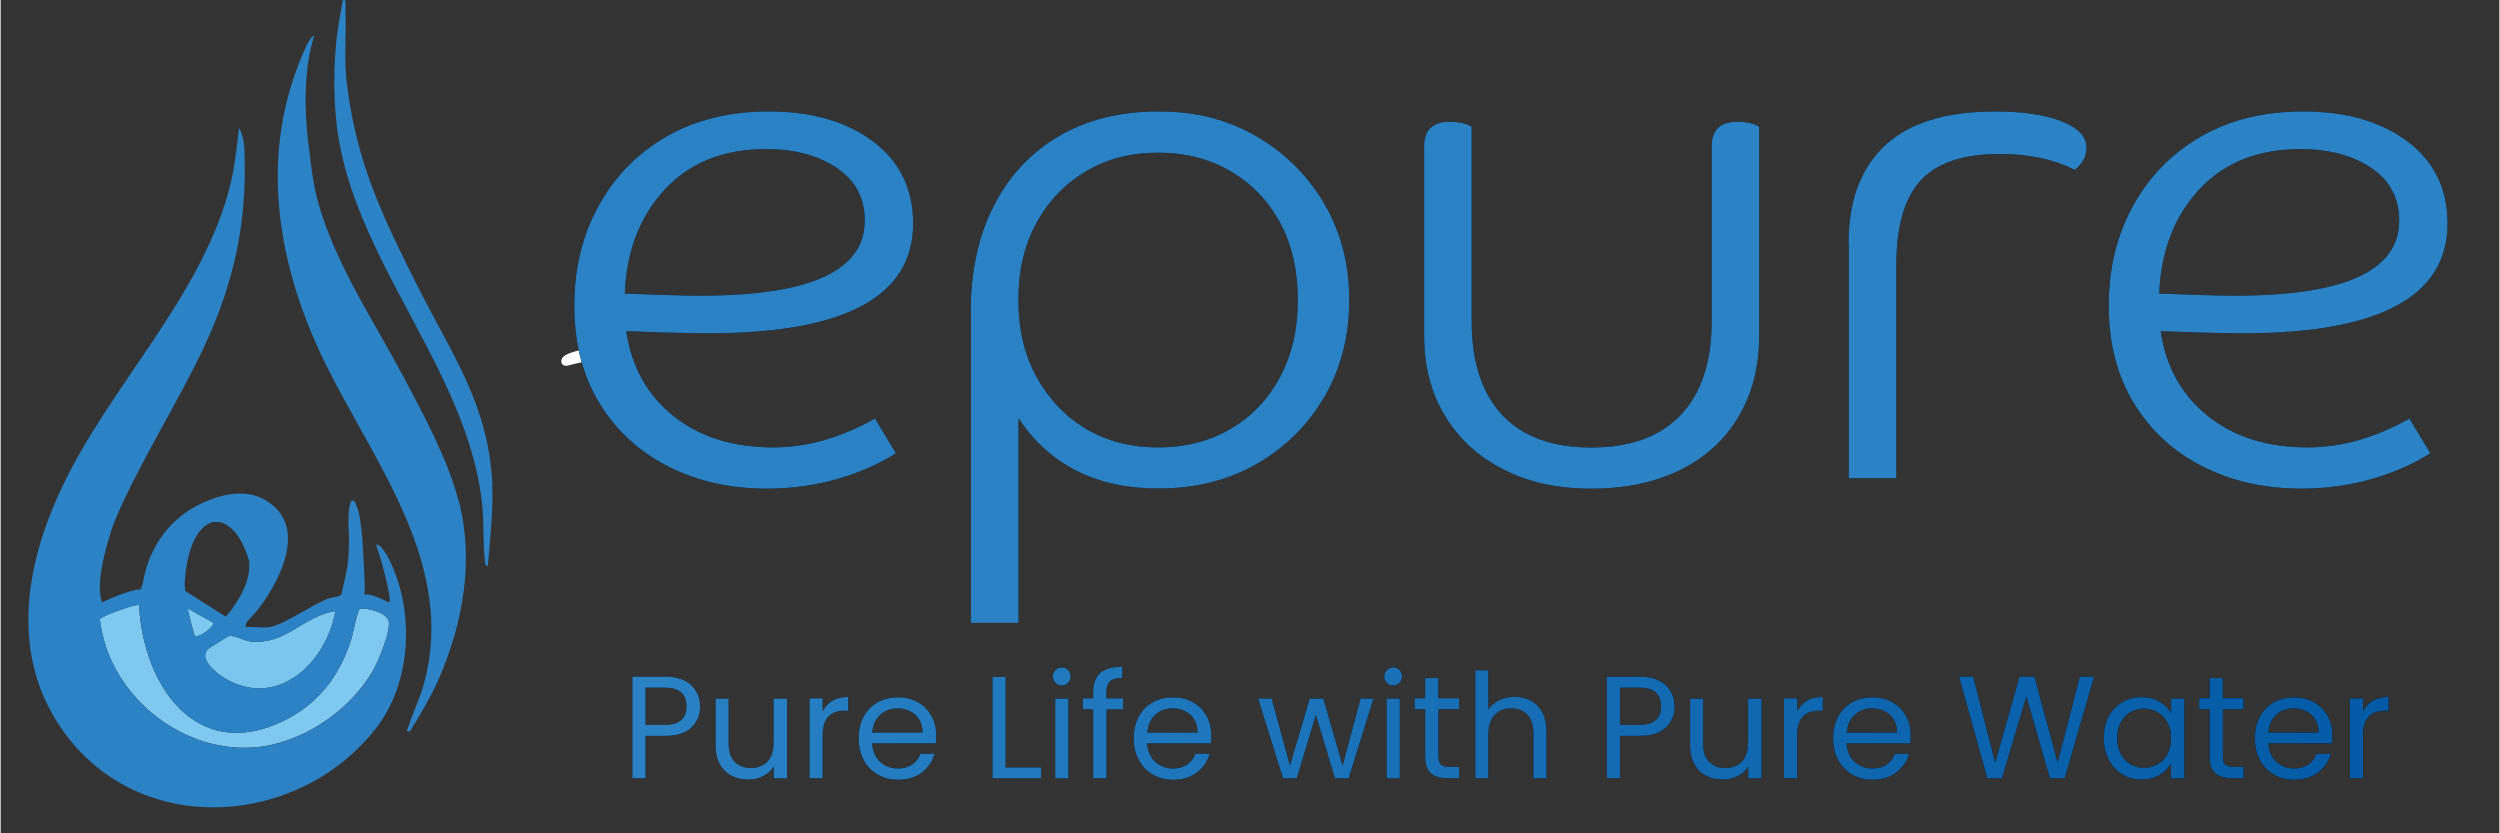 <svg version="1.0" preserveAspectRatio="xMidYMid meet" height="100" viewBox="0 0 224.88 75" zoomAndPan="magnify" width="300" xmlns:xlink="http://www.w3.org/1999/xlink" xmlns="http://www.w3.org/2000/svg"><rect x="0" y="0" width="224.88" height="75" fill="#333333" stroke="none"/><defs><clipPath id="8dfabe9747"><path clip-rule="nonzero" d="M 24 3 L 42 3 L 42 66 L 24 66 Z M 24 3"></path></clipPath><clipPath id="a282d5e51b"><path clip-rule="nonzero" d="M 41.199 45.039 C 40.211 41.266 38.098 37.398 36.258 33.914 C 33.57 28.875 30.18 23.844 28.598 18.305 C 28.18 16.836 27.973 15.277 27.805 13.762 C 26.922 7.648 27.898 4.145 28.223 3.242 C 28.035 3.242 27.961 3.387 27.859 3.523 C 27.473 4.043 26.816 5.734 26.578 6.422 C 23.309 15.414 25.266 24.863 29.441 33.156 C 33.863 41.961 40.949 50.992 38.117 61.461 C 37.715 62.945 37.004 64.34 36.559 65.785 L 36.816 65.848 C 37.777 64.297 38.711 62.75 39.441 61.074 C 41.617 56.055 42.637 50.402 41.219 45.039 Z M 41.199 45.039"></path></clipPath><linearGradient id="e80e79b691" y2="36.12" gradientUnits="userSpaceOnUse" x2="43.78" y1="36.12" gradientTransform="matrix(1.041, 0, 0, 1.039, -2.926, -3.006)" x1="25.21"><stop offset="0" stop-color="rgb(16.859%, 50.98%, 77.249%)" stop-opacity="1"></stop><stop offset="0.5" stop-color="rgb(16.96%, 50.98%, 77.249%)" stop-opacity="1"></stop><stop offset="0.75" stop-color="rgb(17.123%, 50.98%, 77.249%)" stop-opacity="1"></stop><stop offset="0.875" stop-color="rgb(17.216%, 50.98%, 77.249%)" stop-opacity="1"></stop><stop offset="0.883" stop-color="rgb(17.305%, 50.98%, 77.249%)" stop-opacity="1"></stop><stop offset="0.891" stop-color="rgb(17.506%, 50.98%, 77.249%)" stop-opacity="1"></stop><stop offset="0.906" stop-color="rgb(17.65%, 50.98%, 77.249%)" stop-opacity="1"></stop><stop offset="0.938" stop-color="rgb(17.65%, 50.98%, 77.249%)" stop-opacity="1"></stop><stop offset="1" stop-color="rgb(17.65%, 50.98%, 77.249%)" stop-opacity="1"></stop></linearGradient><clipPath id="4e32ae81fa"><path clip-rule="nonzero" d="M 30 0.02 L 45 0.02 L 45 51 L 30 51 Z M 30 0.02"></path></clipPath><clipPath id="3682c28172"><path clip-rule="nonzero" d="M 44.258 43.688 C 43.945 36.492 40.68 32.023 37.598 25.902 C 34.434 19.621 32.062 14.77 31.168 7.617 C 30.875 5.332 31.113 3.312 31.043 1.07 C 31.051 0.934 31.051 0.766 31.043 0.59 C 31.043 0.551 31.043 0.496 31.043 0.465 C 31.012 -0.094 30.918 -0.699 30.918 -0.699 L 30.824 -0.188 L 30.555 1.379 C 29.949 4.469 29.887 8.336 30.262 11.391 C 31.738 23.395 42 33.293 43.324 45.266 C 43.508 46.941 43.395 48.852 43.582 50.496 C 43.602 50.691 43.613 50.898 43.844 50.953 C 44.031 48.539 44.344 46.117 44.238 43.695 Z M 44.258 43.688"></path></clipPath><linearGradient id="12e886070d" y2="27.06" gradientUnits="userSpaceOnUse" x2="45.42" y1="27.06" gradientTransform="matrix(1.041, 0, 0, 1.039, -2.926, -3.006)" x1="31.53"><stop offset="0" stop-color="rgb(16.859%, 50.98%, 77.249%)" stop-opacity="1"></stop><stop offset="0.5" stop-color="rgb(16.965%, 50.98%, 77.249%)" stop-opacity="1"></stop><stop offset="0.75" stop-color="rgb(17.126%, 50.98%, 77.249%)" stop-opacity="1"></stop><stop offset="0.875" stop-color="rgb(17.207%, 50.98%, 77.249%)" stop-opacity="1"></stop><stop offset="0.906" stop-color="rgb(17.241%, 50.98%, 77.249%)" stop-opacity="1"></stop><stop offset="0.914" stop-color="rgb(17.39%, 50.98%, 77.249%)" stop-opacity="1"></stop><stop offset="0.922" stop-color="rgb(17.592%, 50.98%, 77.249%)" stop-opacity="1"></stop><stop offset="0.938" stop-color="rgb(17.65%, 50.98%, 77.249%)" stop-opacity="1"></stop><stop offset="1" stop-color="rgb(17.65%, 50.98%, 77.249%)" stop-opacity="1"></stop></linearGradient><clipPath id="b3051452fe"><path clip-rule="nonzero" d="M 2 11 L 37 11 L 37 73 L 2 73 Z M 2 11"></path></clipPath><clipPath id="fbc98ffebd"><path clip-rule="nonzero" d="M 34.621 49.789 C 34.52 49.602 34.059 48.871 33.789 49.051 C 34.07 49.715 35.258 53.895 34.965 54.215 C 34.945 54.215 34.914 54.207 34.895 54.195 C 33.02 53.25 32.727 53.531 32.727 53.531 C 32.832 53.219 32.688 50.629 32.594 49.227 C 32.539 48.105 32.414 46.98 32.219 46.055 C 32.188 45.941 32.113 45.734 32.031 45.535 C 31.957 45.297 31.887 45.172 31.832 45.109 C 31.832 45.109 31.832 45.102 31.832 45.09 C 31.812 45.07 31.793 45.059 31.77 45.047 C 31.762 45.047 31.75 45.047 31.75 45.047 C 31.75 45.047 31.668 45.047 31.637 45.059 C 31.582 45.059 31.543 45.121 31.5 45.223 C 31.262 45.754 31.293 47.242 31.301 47.406 C 31.387 48.508 31.355 49.641 31.238 50.773 C 31.082 51.699 30.867 52.637 30.668 53.488 C 30.48 53.746 29.773 53.746 29.387 53.902 C 28.016 54.453 25.441 56.242 24.203 56.441 C 23.559 56.543 22.715 56.367 22.051 56.441 C 22.031 56.242 22.102 56.055 22.219 55.891 C 22.469 55.641 22.707 55.379 22.934 55.121 C 22.996 55.059 23.051 54.996 23.09 54.934 C 23.113 54.902 23.145 54.871 23.164 54.84 C 23.496 54.422 23.801 53.988 24.078 53.539 C 28.742 45.961 22.77 44.57 22.77 44.57 C 20.762 44.02 18.137 45.07 16.586 46.18 C 16.16 46.492 15.766 46.824 15.41 47.188 C 15.41 47.188 15.391 47.188 15.379 47.188 C 15.328 47.25 15.277 47.324 15.223 47.387 C 14.246 48.438 13.57 49.672 13.141 51.016 C 13.141 51.016 13.141 51.023 13.141 51.035 C 13.102 51.141 13.078 51.254 13.047 51.355 C 12.945 51.723 12.859 52.086 12.801 52.461 C 12.746 52.656 12.684 52.844 12.602 53.043 C 11.496 53.062 9.125 54.215 9.125 54.215 C 8.344 52.211 10.082 47.355 10.207 47.031 C 12.434 41.68 15.91 36.367 18.348 31.129 C 21.02 25.383 22.188 19.996 21.938 13.594 C 21.938 12.492 21.582 11.723 21.477 11.535 C 21.477 11.504 21.457 11.496 21.457 11.496 C 21.25 13.156 21.094 14.852 20.699 16.496 C 18.285 26.547 9.801 34.695 5.453 43.996 C 2.121 51.109 0.809 59.227 5.773 65.992 C 12.676 75.398 26.691 74.465 33.707 65.641 C 37.109 61.367 37.328 54.516 34.676 49.809 Z M 22.488 57.73 C 25.629 58.094 27.211 55.441 30.125 54.996 C 29.324 59.602 24.965 63.852 20.199 61.066 C 19.73 60.797 18.855 60.121 18.523 59.453 C 18.379 59.09 18.387 58.727 18.688 58.414 C 18.711 58.395 18.742 58.363 18.762 58.344 C 19.211 58.039 20.449 57.273 20.551 57.25 C 21.031 57.137 21.883 57.668 22.5 57.73 Z M 17.449 57.199 L 17.105 55.953 C 17.023 55.609 16.941 55.215 16.859 54.777 L 19.137 56.047 C 19.293 56.273 17.918 57.5 17.449 57.199 Z M 19.023 46.992 C 19.242 46.973 19.492 46.961 19.75 46.992 C 20.5 47.199 21.531 47.918 22.238 50.109 C 22.238 50.109 22.32 50.254 22.375 50.559 C 22.375 50.641 22.375 50.703 22.375 50.766 C 22.406 52.387 21.633 53.656 20.75 54.914 C 20.594 55.109 20.426 55.309 20.262 55.504 L 16.617 53.188 C 16.598 52.957 16.566 52.73 16.555 52.5 C 16.828 48.238 18.305 47.23 19.023 47 Z M 33.5 60.398 C 31.387 64.051 26.984 67 22.727 67.281 C 16.023 67.727 9.668 62.355 8.938 55.734 C 9.031 55.465 12.289 54.301 12.457 54.477 C 12.809 61.566 17.512 68.715 25.434 64.891 C 28.566 63.375 30.523 60.828 31.551 57.543 C 31.699 57.074 32.113 54.922 32.332 54.789 C 33.031 54.695 34.57 55.109 34.883 55.773 C 35.246 56.566 33.965 59.57 33.488 60.391 Z M 33.5 60.398"></path></clipPath><linearGradient id="628402d352" y2="43.35" gradientUnits="userSpaceOnUse" x2="38.68" y1="43.35" gradientTransform="matrix(1.041, 0, 0, 1.039, -2.926, -3.006)" x1="3.59"><stop offset="0" stop-color="rgb(16.859%, 50.98%, 77.249%)" stop-opacity="1"></stop><stop offset="0.5" stop-color="rgb(16.963%, 50.98%, 77.249%)" stop-opacity="1"></stop><stop offset="0.75" stop-color="rgb(17.126%, 50.98%, 77.249%)" stop-opacity="1"></stop><stop offset="0.875" stop-color="rgb(17.212%, 50.98%, 77.249%)" stop-opacity="1"></stop><stop offset="0.891" stop-color="rgb(17.244%, 50.98%, 77.249%)" stop-opacity="1"></stop><stop offset="0.898" stop-color="rgb(17.387%, 50.98%, 77.249%)" stop-opacity="1"></stop><stop offset="0.906" stop-color="rgb(17.587%, 50.98%, 77.249%)" stop-opacity="1"></stop><stop offset="0.938" stop-color="rgb(17.65%, 50.98%, 77.249%)" stop-opacity="1"></stop><stop offset="1" stop-color="rgb(17.65%, 50.98%, 77.249%)" stop-opacity="1"></stop></linearGradient><clipPath id="390fd32456"><path clip-rule="nonzero" d="M 56 60 L 63 60 L 63 71 L 56 71 Z M 56 60"></path></clipPath><clipPath id="7a465be68f"><path clip-rule="nonzero" d="M 62.164 65.477 C 61.641 65.977 60.855 66.227 59.797 66.227 L 58.039 66.227 L 58.039 70.035 L 56.855 70.035 L 56.855 60.902 L 59.797 60.902 C 60.828 60.902 61.602 61.152 62.137 61.652 C 62.676 62.152 62.949 62.789 62.949 63.578 C 62.949 64.363 62.688 64.965 62.176 65.477 Z M 61.254 64.816 C 61.566 64.527 61.727 64.113 61.727 63.578 C 61.727 62.453 61.078 61.891 59.797 61.891 L 58.039 61.891 L 58.039 65.238 L 59.797 65.238 C 60.457 65.238 60.941 65.09 61.254 64.801 Z M 61.254 64.816"></path></clipPath><linearGradient id="e812fcccc5" y2="65.92" gradientUnits="userSpaceOnUse" x2="65.69" y1="65.92" gradientTransform="matrix(1.246, 0, 0, 1.249, -18.932, -17.267)" x1="60.8"><stop offset="0" stop-color="rgb(16.469%, 50.98%, 77.249%)" stop-opacity="1"></stop><stop offset="0.5" stop-color="rgb(16.318%, 50.824%, 77.129%)" stop-opacity="1"></stop><stop offset="1" stop-color="rgb(16.016%, 50.514%, 76.886%)" stop-opacity="1"></stop></linearGradient><clipPath id="b0f4779239"><path clip-rule="nonzero" d="M 64 62 L 71 62 L 71 71 L 64 71 Z M 64 62"></path></clipPath><clipPath id="5212603b0c"><path clip-rule="nonzero" d="M 70.777 62.867 L 70.777 70.051 L 69.582 70.051 L 69.582 68.988 C 69.355 69.352 69.043 69.637 68.633 69.848 C 68.223 70.051 67.785 70.16 67.285 70.16 C 66.727 70.16 66.227 70.051 65.777 69.812 C 65.328 69.586 64.98 69.238 64.73 68.773 C 64.469 68.312 64.344 67.75 64.344 67.09 L 64.344 62.879 L 65.516 62.879 L 65.516 66.926 C 65.516 67.637 65.691 68.176 66.051 68.551 C 66.414 68.926 66.898 69.125 67.512 69.125 C 68.121 69.125 68.645 68.926 69.02 68.539 C 69.379 68.148 69.566 67.574 69.566 66.824 L 69.566 62.879 L 70.766 62.879 Z M 70.777 62.867"></path></clipPath><linearGradient id="565a82d463" y2="65.92" gradientUnits="userSpaceOnUse" x2="71.97" y1="65.92" gradientTransform="matrix(1.246, 0, 0, 1.249, -18.932, -17.267)" x1="66.81"><stop offset="0" stop-color="rgb(15.726%, 50.217%, 76.656%)" stop-opacity="1"></stop><stop offset="0.5" stop-color="rgb(15.565%, 50.053%, 76.527%)" stop-opacity="1"></stop><stop offset="1" stop-color="rgb(15.247%, 49.727%, 76.271%)" stop-opacity="1"></stop></linearGradient><clipPath id="90bb97b613"><path clip-rule="nonzero" d="M 72 62 L 77 62 L 77 71 L 72 71 Z M 72 62"></path></clipPath><clipPath id="8d8be231c1"><path clip-rule="nonzero" d="M 74.863 63.066 C 75.25 62.84 75.727 62.727 76.285 62.727 L 76.285 63.965 L 75.973 63.965 C 74.641 63.965 73.98 64.691 73.98 66.141 L 73.98 70.035 L 72.797 70.035 L 72.797 62.852 L 73.98 62.852 L 73.98 64.016 C 74.191 63.602 74.492 63.289 74.879 63.055 Z M 74.863 63.066"></path></clipPath><linearGradient id="174410d641" y2="65.92" gradientUnits="userSpaceOnUse" x2="76.39" y1="65.92" gradientTransform="matrix(1.246, 0, 0, 1.249, -18.932, -17.267)" x1="73.59"><stop offset="0" stop-color="rgb(14.886%, 49.358%, 75.984%)" stop-opacity="1"></stop><stop offset="0.5" stop-color="rgb(14.8%, 49.269%, 75.914%)" stop-opacity="1"></stop><stop offset="1" stop-color="rgb(14.627%, 49.091%, 75.777%)" stop-opacity="1"></stop></linearGradient><clipPath id="0eb6ab9797"><path clip-rule="nonzero" d="M 77 62 L 85 62 L 85 71 L 77 71 Z M 77 62"></path></clipPath><clipPath id="794334f4e4"><path clip-rule="nonzero" d="M 84.152 66.902 L 78.43 66.902 C 78.48 67.613 78.719 68.164 79.152 68.562 C 79.59 68.961 80.125 69.164 80.762 69.164 C 81.273 69.164 81.707 69.039 82.047 68.801 C 82.395 68.562 82.629 68.238 82.77 67.84 L 84.051 67.84 C 83.863 68.523 83.477 69.086 82.906 69.523 C 82.332 69.961 81.609 70.176 80.762 70.176 C 80.074 70.176 79.477 70.023 78.941 69.711 C 78.406 69.398 77.98 68.977 77.684 68.414 C 77.371 67.852 77.223 67.199 77.223 66.453 C 77.223 65.703 77.371 65.051 77.668 64.504 C 77.969 63.941 78.379 63.516 78.918 63.215 C 79.453 62.914 80.062 62.766 80.762 62.766 C 81.461 62.766 82.047 62.914 82.57 63.215 C 83.094 63.516 83.492 63.914 83.777 64.441 C 84.062 64.965 84.203 65.551 84.203 66.203 C 84.203 66.426 84.188 66.664 84.164 66.926 Z M 82.668 64.754 C 82.469 64.426 82.195 64.176 81.844 64.004 C 81.496 63.828 81.121 63.754 80.699 63.754 C 80.102 63.754 79.59 63.941 79.164 64.328 C 78.742 64.715 78.504 65.238 78.441 65.926 L 82.969 65.926 C 82.969 65.477 82.867 65.078 82.668 64.754 Z M 82.668 64.754"></path></clipPath><linearGradient id="cde241014d" y2="65.92" gradientUnits="userSpaceOnUse" x2="82.74" y1="65.92" gradientTransform="matrix(1.246, 0, 0, 1.249, -18.932, -17.267)" x1="77.14"><stop offset="0" stop-color="rgb(14.447%, 48.907%, 75.633%)" stop-opacity="1"></stop><stop offset="0.5" stop-color="rgb(14.273%, 48.729%, 75.494%)" stop-opacity="1"></stop><stop offset="1" stop-color="rgb(13.927%, 48.373%, 75.218%)" stop-opacity="1"></stop></linearGradient><clipPath id="ee935f90ed"><path clip-rule="nonzero" d="M 89.262 60.918 L 90.445 60.918 L 90.445 69.074 L 89.262 69.074 Z M 89.262 69.074 L 93.637 69.074 L 93.637 70.051 L 89.262 70.051 Z M 89.262 69.074"></path></clipPath><linearGradient id="c922e19ce6" y2="65.92" gradientUnits="userSpaceOnUse" x2="90.31" y1="65.92" gradientTransform="matrix(1.246, 0, 0, 1.249, -18.932, -17.267)" x1="86.8"><stop offset="0" stop-color="rgb(13.252%, 47.682%, 74.678%)" stop-opacity="1"></stop><stop offset="0.5" stop-color="rgb(13.144%, 47.571%, 74.591%)" stop-opacity="1"></stop><stop offset="1" stop-color="rgb(12.926%, 47.348%, 74.417%)" stop-opacity="1"></stop></linearGradient><clipPath id="07a9c694b4"><path clip-rule="nonzero" d="M 94 60 L 97 60 L 97 71 L 94 71 Z M 94 60"></path></clipPath><clipPath id="e39f2baa84"><path clip-rule="nonzero" d="M 94.934 61.453 C 94.773 61.293 94.695 61.105 94.695 60.879 C 94.695 60.652 94.773 60.453 94.934 60.305 C 95.094 60.141 95.281 60.066 95.508 60.066 C 95.73 60.066 95.906 60.141 96.066 60.305 C 96.219 60.453 96.293 60.652 96.293 60.879 C 96.293 61.105 96.219 61.305 96.066 61.453 C 95.918 61.605 95.73 61.691 95.508 61.691 C 95.281 61.691 95.082 61.617 94.934 61.453 Z M 96.094 62.867 L 96.094 70.051 L 94.91 70.051 L 94.91 62.867 Z M 96.094 62.867"></path></clipPath><linearGradient id="9861546ba3" y2="65.92" gradientUnits="userSpaceOnUse" x2="92.44" y1="65.92" gradientTransform="matrix(1.246, 0, 0, 1.249, -18.932, -17.267)" x1="91.16"><stop offset="0" stop-color="rgb(12.712%, 47.13%, 74.248%)" stop-opacity="1"></stop><stop offset="0.5" stop-color="rgb(12.672%, 47.089%, 74.216%)" stop-opacity="1"></stop><stop offset="1" stop-color="rgb(12.595%, 47.008%, 74.152%)" stop-opacity="1"></stop></linearGradient><clipPath id="e0a629b56a"><path clip-rule="nonzero" d="M 97 60 L 102 60 L 102 71 L 97 71 Z M 97 60"></path></clipPath><clipPath id="93c4284351"><path clip-rule="nonzero" d="M 101.027 63.84 L 99.52 63.84 L 99.52 70.035 L 98.324 70.035 L 98.324 63.84 L 97.402 63.84 L 97.402 62.852 L 98.324 62.852 L 98.324 62.34 C 98.324 61.543 98.535 60.953 98.945 60.578 C 99.359 60.203 100.031 60.016 100.941 60.016 L 100.941 61.016 C 100.418 61.016 100.055 61.117 99.832 61.328 C 99.621 61.527 99.508 61.867 99.508 62.34 L 99.508 62.852 L 101.016 62.852 L 101.016 63.84 Z M 101.027 63.84"></path></clipPath><linearGradient id="e9ce0a2d9f" y2="65.92" gradientUnits="userSpaceOnUse" x2="96.24" y1="65.92" gradientTransform="matrix(1.246, 0, 0, 1.249, -18.932, -17.267)" x1="93.33"><stop offset="0" stop-color="rgb(12.445%, 46.854%, 74.033%)" stop-opacity="1"></stop><stop offset="0.5" stop-color="rgb(12.355%, 46.762%, 73.961%)" stop-opacity="1"></stop><stop offset="1" stop-color="rgb(12.175%, 46.577%, 73.816%)" stop-opacity="1"></stop></linearGradient><clipPath id="dc68e1dfa3"><path clip-rule="nonzero" d="M 101 62 L 109 62 L 109 71 L 101 71 Z M 101 62"></path></clipPath><clipPath id="27937bfc95"><path clip-rule="nonzero" d="M 108.906 66.902 L 103.184 66.902 C 103.234 67.613 103.473 68.164 103.91 68.562 C 104.344 68.961 104.879 69.164 105.516 69.164 C 106.027 69.164 106.465 69.039 106.801 68.801 C 107.148 68.562 107.387 68.238 107.523 67.84 L 108.809 67.84 C 108.621 68.523 108.234 69.086 107.66 69.523 C 107.086 69.961 106.363 70.176 105.516 70.176 C 104.832 70.176 104.23 70.023 103.695 69.711 C 103.16 69.398 102.738 68.977 102.438 68.414 C 102.125 67.852 101.977 67.199 101.977 66.453 C 101.977 65.703 102.125 65.051 102.426 64.504 C 102.723 63.941 103.137 63.516 103.672 63.215 C 104.207 62.914 104.816 62.766 105.516 62.766 C 106.215 62.766 106.801 62.914 107.324 63.215 C 107.848 63.516 108.246 63.914 108.531 64.441 C 108.82 64.965 108.957 65.551 108.957 66.203 C 108.957 66.426 108.945 66.664 108.918 66.926 Z M 107.422 64.754 C 107.223 64.426 106.949 64.176 106.602 64.004 C 106.25 63.828 105.879 63.754 105.453 63.754 C 104.855 63.754 104.344 63.941 103.922 64.328 C 103.496 64.715 103.262 65.238 103.199 65.926 L 107.723 65.926 C 107.723 65.477 107.621 65.078 107.422 64.754 Z M 107.422 64.754"></path></clipPath><linearGradient id="274e3f87eb" y2="65.92" gradientUnits="userSpaceOnUse" x2="102.6" y1="65.92" gradientTransform="matrix(1.246, 0, 0, 1.249, -18.932, -17.267)" x1="97"><stop offset="0" stop-color="rgb(11.99%, 46.388%, 73.669%)" stop-opacity="1"></stop><stop offset="0.5" stop-color="rgb(11.816%, 46.211%, 73.531%)" stop-opacity="1"></stop><stop offset="1" stop-color="rgb(11.47%, 45.856%, 73.254%)" stop-opacity="1"></stop></linearGradient><clipPath id="8a495bf4da"><path clip-rule="nonzero" d="M 113 62 L 124 62 L 124 71 L 113 71 Z M 113 62"></path></clipPath><clipPath id="c2e03c2578"><path clip-rule="nonzero" d="M 123.555 62.867 L 121.32 70.051 L 120.086 70.051 L 118.367 64.352 L 116.648 70.051 L 115.414 70.051 L 113.168 62.867 L 114.391 62.867 L 116.035 68.887 L 117.82 62.867 L 119.039 62.867 L 120.773 68.898 L 122.395 62.867 L 123.566 62.867 Z M 123.555 62.867"></path></clipPath><linearGradient id="d8dde7eb5e" y2="65.92" gradientUnits="userSpaceOnUse" x2="114.32" y1="65.92" gradientTransform="matrix(1.246, 0, 0, 1.249, -18.932, -17.267)" x1="105.98"><stop offset="0" stop-color="rgb(10.88%, 45.25%, 72.781%)" stop-opacity="1"></stop><stop offset="0.25" stop-color="rgb(10.75%, 45.117%, 72.678%)" stop-opacity="1"></stop><stop offset="0.5" stop-color="rgb(10.492%, 44.853%, 72.472%)" stop-opacity="1"></stop><stop offset="0.75" stop-color="rgb(10.234%, 44.589%, 72.266%)" stop-opacity="1"></stop><stop offset="1" stop-color="rgb(9.976%, 44.324%, 72.06%)" stop-opacity="1"></stop></linearGradient><clipPath id="6695a0c8d9"><path clip-rule="nonzero" d="M 124 60 L 127 60 L 127 71 L 124 71 Z M 124 60"></path></clipPath><clipPath id="ef0cec373e"><path clip-rule="nonzero" d="M 124.762 61.453 C 124.602 61.293 124.523 61.105 124.523 60.879 C 124.523 60.652 124.602 60.453 124.762 60.305 C 124.926 60.141 125.109 60.066 125.336 60.066 C 125.559 60.066 125.734 60.141 125.895 60.305 C 126.047 60.453 126.121 60.652 126.121 60.879 C 126.121 61.105 126.047 61.305 125.895 61.453 C 125.746 61.605 125.559 61.691 125.336 61.691 C 125.109 61.691 124.91 61.617 124.762 61.453 Z M 125.922 62.867 L 125.922 70.051 L 124.738 70.051 L 124.738 62.867 Z M 125.922 62.867"></path></clipPath><linearGradient id="327da2e28d" y2="65.92" gradientUnits="userSpaceOnUse" x2="116.37" y1="65.92" gradientTransform="matrix(1.246, 0, 0, 1.249, -18.932, -17.267)" x1="115.09"><stop offset="0" stop-color="rgb(9.752%, 44.095%, 71.881%)" stop-opacity="1"></stop><stop offset="0.5" stop-color="rgb(9.712%, 44.054%, 71.849%)" stop-opacity="1"></stop><stop offset="1" stop-color="rgb(9.633%, 43.973%, 71.785%)" stop-opacity="1"></stop></linearGradient><clipPath id="8cc6f4c86b"><path clip-rule="nonzero" d="M 127 61 L 132 61 L 132 71 L 127 71 Z M 127 61"></path></clipPath><clipPath id="336fd4999e"><path clip-rule="nonzero" d="M 129.398 63.84 L 129.398 68.074 C 129.398 68.426 129.473 68.676 129.625 68.812 C 129.773 68.961 130.035 69.023 130.395 69.023 L 131.27 69.023 L 131.27 70.035 L 130.195 70.035 C 129.535 70.035 129.039 69.887 128.699 69.574 C 128.363 69.273 128.203 68.762 128.203 68.062 L 128.203 63.828 L 127.266 63.828 L 127.266 62.84 L 128.203 62.84 L 128.203 61.027 L 129.387 61.027 L 129.387 62.84 L 131.258 62.84 L 131.258 63.828 L 129.387 63.828 Z M 129.398 63.84"></path></clipPath><linearGradient id="b29abfb874" y2="65.92" gradientUnits="userSpaceOnUse" x2="120.5" y1="65.92" gradientTransform="matrix(1.246, 0, 0, 1.249, -18.932, -17.267)" x1="117.29"><stop offset="0" stop-color="rgb(9.48%, 43.816%, 71.663%)" stop-opacity="1"></stop><stop offset="0.5" stop-color="rgb(9.381%, 43.713%, 71.584%)" stop-opacity="1"></stop><stop offset="1" stop-color="rgb(9.181%, 43.51%, 71.425%)" stop-opacity="1"></stop></linearGradient><clipPath id="d706bcb7d7"><path clip-rule="nonzero" d="M 132 60 L 140 60 L 140 71 L 132 71 Z M 132 60"></path></clipPath><clipPath id="971c374fdb"><path clip-rule="nonzero" d="M 137.727 63.078 C 138.16 63.305 138.5 63.652 138.746 64.113 C 138.996 64.578 139.121 65.141 139.121 65.801 L 139.121 70.035 L 137.949 70.035 L 137.949 65.977 C 137.949 65.266 137.773 64.715 137.414 64.328 C 137.051 63.953 136.566 63.754 135.957 63.754 C 135.344 63.754 134.832 63.953 134.461 64.34 C 134.086 64.727 133.898 65.301 133.898 66.051 L 133.898 70.023 L 132.715 70.023 L 132.715 60.328 L 133.898 60.328 L 133.898 63.863 C 134.137 63.504 134.461 63.215 134.871 63.016 C 135.281 62.816 135.742 62.715 136.266 62.715 C 136.789 62.715 137.289 62.828 137.727 63.066 Z M 137.727 63.078"></path></clipPath><linearGradient id="76a01a1633" y2="65.92" gradientUnits="userSpaceOnUse" x2="126.8" y1="65.92" gradientTransform="matrix(1.246, 0, 0, 1.249, -18.932, -17.267)" x1="121.66"><stop offset="0" stop-color="rgb(8.939%, 43.262%, 71.231%)" stop-opacity="1"></stop><stop offset="0.5" stop-color="rgb(8.78%, 43.098%, 71.103%)" stop-opacity="1"></stop><stop offset="1" stop-color="rgb(8.463%, 42.773%, 70.85%)" stop-opacity="1"></stop></linearGradient><clipPath id="1d045bc6bb"><path clip-rule="nonzero" d="M 144 60 L 151 60 L 151 71 L 144 71 Z M 144 60"></path></clipPath><clipPath id="86269181f9"><path clip-rule="nonzero" d="M 149.867 65.477 C 149.344 65.977 148.559 66.227 147.496 66.227 L 145.738 66.227 L 145.738 70.035 L 144.555 70.035 L 144.555 60.902 L 147.496 60.902 C 148.531 60.902 149.305 61.152 149.84 61.652 C 150.379 62.152 150.652 62.789 150.652 63.578 C 150.652 64.363 150.391 64.965 149.879 65.477 Z M 148.957 64.816 C 149.27 64.527 149.43 64.113 149.43 63.578 C 149.43 62.453 148.781 61.891 147.496 61.891 L 145.738 61.891 L 145.738 65.238 L 147.496 65.238 C 148.16 65.238 148.645 65.09 148.957 64.801 Z M 148.957 64.816"></path></clipPath><linearGradient id="1874dfad93" y2="65.92" gradientUnits="userSpaceOnUse" x2="136.05" y1="65.92" gradientTransform="matrix(1.246, 0, 0, 1.249, -18.932, -17.267)" x1="131.16"><stop offset="0" stop-color="rgb(7.764%, 42.058%, 70.291%)" stop-opacity="1"></stop><stop offset="0.5" stop-color="rgb(7.613%, 41.902%, 70.171%)" stop-opacity="1"></stop><stop offset="1" stop-color="rgb(7.31%, 41.591%, 69.928%)" stop-opacity="1"></stop></linearGradient><clipPath id="c26517c66c"><path clip-rule="nonzero" d="M 152 62 L 159 62 L 159 71 L 152 71 Z M 152 62"></path></clipPath><clipPath id="4d45c0503a"><path clip-rule="nonzero" d="M 158.48 62.867 L 158.48 70.051 L 157.281 70.051 L 157.281 68.988 C 157.059 69.352 156.746 69.637 156.336 69.848 C 155.926 70.051 155.488 70.16 154.988 70.16 C 154.43 70.16 153.93 70.051 153.48 69.812 C 153.031 69.586 152.684 69.238 152.434 68.773 C 152.172 68.312 152.047 67.75 152.047 67.09 L 152.047 62.879 L 153.219 62.879 L 153.219 66.926 C 153.219 67.637 153.395 68.176 153.754 68.551 C 154.117 68.926 154.602 69.125 155.215 69.125 C 155.824 69.125 156.348 68.926 156.723 68.539 C 157.082 68.148 157.27 67.574 157.27 66.824 L 157.27 62.879 L 158.465 62.879 Z M 158.48 62.867"></path></clipPath><linearGradient id="ad903a8d2f" y2="65.92" gradientUnits="userSpaceOnUse" x2="142.33" y1="65.92" gradientTransform="matrix(1.246, 0, 0, 1.249, -18.932, -17.267)" x1="137.17"><stop offset="0" stop-color="rgb(7.021%, 41.295%, 69.698%)" stop-opacity="1"></stop><stop offset="0.5" stop-color="rgb(6.86%, 41.132%, 69.569%)" stop-opacity="1"></stop><stop offset="1" stop-color="rgb(6.54%, 40.804%, 69.315%)" stop-opacity="1"></stop></linearGradient><clipPath id="d271a23f71"><path clip-rule="nonzero" d="M 160 62 L 164 62 L 164 71 L 160 71 Z M 160 62"></path></clipPath><clipPath id="9e03cefd51"><path clip-rule="nonzero" d="M 162.566 63.066 C 162.953 62.84 163.426 62.727 163.988 62.727 L 163.988 63.965 L 163.676 63.965 C 162.344 63.965 161.684 64.691 161.684 66.141 L 161.684 70.035 L 160.5 70.035 L 160.5 62.852 L 161.684 62.852 L 161.684 64.016 C 161.895 63.602 162.195 63.289 162.582 63.055 Z M 162.566 63.066"></path></clipPath><linearGradient id="a329e92de4" y2="65.92" gradientUnits="userSpaceOnUse" x2="146.75" y1="65.92" gradientTransform="matrix(1.246, 0, 0, 1.249, -18.932, -17.267)" x1="143.95"><stop offset="0" stop-color="rgb(6.181%, 40.436%, 69.026%)" stop-opacity="1"></stop><stop offset="0.5" stop-color="rgb(6.094%, 40.346%, 68.958%)" stop-opacity="1"></stop><stop offset="1" stop-color="rgb(5.92%, 40.169%, 68.819%)" stop-opacity="1"></stop></linearGradient><clipPath id="3d6535a2c6"><path clip-rule="nonzero" d="M 164 62 L 172 62 L 172 71 L 164 71 Z M 164 62"></path></clipPath><clipPath id="d02c0d4c88"><path clip-rule="nonzero" d="M 171.855 66.902 L 166.133 66.902 C 166.184 67.613 166.418 68.164 166.855 68.562 C 167.293 68.961 167.828 69.164 168.465 69.164 C 168.973 69.164 169.41 69.039 169.746 68.801 C 170.098 68.562 170.332 68.238 170.469 67.84 L 171.754 67.84 C 171.566 68.523 171.18 69.086 170.609 69.523 C 170.035 69.961 169.312 70.176 168.465 70.176 C 167.777 70.176 167.18 70.023 166.645 69.711 C 166.109 69.398 165.684 68.977 165.383 68.414 C 165.074 67.852 164.922 67.199 164.922 66.453 C 164.922 65.703 165.074 65.051 165.371 64.504 C 165.672 63.941 166.082 63.516 166.617 63.215 C 167.156 62.914 167.766 62.766 168.465 62.766 C 169.16 62.766 169.746 62.914 170.27 63.215 C 170.793 63.516 171.191 63.914 171.48 64.441 C 171.766 64.965 171.902 65.551 171.902 66.203 C 171.902 66.426 171.891 66.664 171.867 66.926 Z M 170.371 64.754 C 170.172 64.426 169.898 64.176 169.547 64.004 C 169.199 63.828 168.824 63.754 168.402 63.754 C 167.805 63.754 167.293 63.941 166.867 64.328 C 166.445 64.715 166.207 65.238 166.145 65.926 L 170.668 65.926 C 170.668 65.477 170.57 65.078 170.371 64.754 Z M 170.371 64.754"></path></clipPath><linearGradient id="e2836351ef" y2="65.92" gradientUnits="userSpaceOnUse" x2="153.1" y1="65.92" gradientTransform="matrix(1.246, 0, 0, 1.249, -18.932, -17.267)" x1="147.5"><stop offset="0" stop-color="rgb(5.742%, 39.986%, 68.675%)" stop-opacity="1"></stop><stop offset="0.5" stop-color="rgb(5.568%, 39.807%, 68.536%)" stop-opacity="1"></stop><stop offset="1" stop-color="rgb(5.222%, 39.452%, 68.26%)" stop-opacity="1"></stop></linearGradient><clipPath id="4d1687286c"><path clip-rule="nonzero" d="M 176 60 L 189 60 L 189 71 L 176 71 Z M 176 60"></path></clipPath><clipPath id="81dcbe9a0f"><path clip-rule="nonzero" d="M 188.406 60.902 L 185.766 70.035 L 184.43 70.035 L 182.312 62.691 L 180.117 70.035 L 178.797 70.035 C 178.797 70.035 176.254 60.902 176.254 60.902 L 177.527 60.902 L 179.508 68.648 L 181.699 60.902 L 183.035 60.902 L 185.129 68.625 L 187.125 60.902 Z M 188.406 60.902"></path></clipPath><linearGradient id="9bd6686cdb" y2="65.92" gradientUnits="userSpaceOnUse" x2="166.34" y1="65.92" gradientTransform="matrix(1.246, 0, 0, 1.249, -18.932, -17.267)" x1="156.59"><stop offset="0" stop-color="rgb(4.617%, 38.832%, 67.776%)" stop-opacity="1"></stop><stop offset="0.25" stop-color="rgb(4.466%, 38.678%, 67.656%)" stop-opacity="1"></stop><stop offset="0.5" stop-color="rgb(4.164%, 38.368%, 67.415%)" stop-opacity="1"></stop><stop offset="0.75" stop-color="rgb(3.864%, 38.06%, 67.174%)" stop-opacity="1"></stop><stop offset="1" stop-color="rgb(3.561%, 37.75%, 66.933%)" stop-opacity="1"></stop></linearGradient><clipPath id="008080a8bb"><path clip-rule="nonzero" d="M 189 62 L 197 62 L 197 71 L 189 71 Z M 189 62"></path></clipPath><clipPath id="03692ef8f7"><path clip-rule="nonzero" d="M 189.715 64.488 C 190.016 63.941 190.414 63.504 190.938 63.203 C 191.461 62.891 192.035 62.742 192.672 62.742 C 193.305 62.742 193.844 62.879 194.305 63.152 C 194.766 63.43 195.113 63.766 195.336 64.176 L 195.336 62.867 L 196.535 62.867 L 196.535 70.051 L 195.336 70.051 L 195.336 68.711 C 195.102 69.125 194.75 69.473 194.289 69.75 C 193.828 70.023 193.281 70.16 192.656 70.16 C 192.035 70.16 191.449 70 190.938 69.688 C 190.426 69.375 190.016 68.938 189.727 68.363 C 189.43 67.789 189.281 67.152 189.281 66.426 C 189.281 65.703 189.43 65.051 189.727 64.488 Z M 195.012 65.027 C 194.801 64.629 194.504 64.316 194.129 64.102 C 193.754 63.891 193.355 63.777 192.906 63.777 C 192.457 63.777 192.059 63.879 191.684 64.09 C 191.324 64.301 191.023 64.602 190.812 65.004 C 190.602 65.402 190.488 65.875 190.488 66.414 C 190.488 66.949 190.602 67.438 190.812 67.852 C 191.023 68.262 191.324 68.562 191.684 68.789 C 192.047 69 192.457 69.113 192.906 69.113 C 193.355 69.113 193.754 69 194.129 68.789 C 194.504 68.574 194.789 68.262 195.012 67.852 C 195.238 67.438 195.336 66.977 195.336 66.426 C 195.336 65.875 195.227 65.414 195.012 65.016 Z M 195.012 65.027"></path></clipPath><linearGradient id="7540568a46" y2="65.92" gradientUnits="userSpaceOnUse" x2="172.86" y1="65.92" gradientTransform="matrix(1.246, 0, 0, 1.249, -18.932, -17.267)" x1="167.04"><stop offset="0" stop-color="rgb(3.325%, 37.508%, 66.743%)" stop-opacity="1"></stop><stop offset="0.5" stop-color="rgb(3.145%, 37.323%, 66.599%)" stop-opacity="1"></stop><stop offset="1" stop-color="rgb(2.785%, 36.954%, 66.312%)" stop-opacity="1"></stop></linearGradient><clipPath id="59ee695d2b"><path clip-rule="nonzero" d="M 197 61 L 202 61 L 202 71 L 197 71 Z M 197 61"></path></clipPath><clipPath id="26fd746375"><path clip-rule="nonzero" d="M 200 63.84 L 200 68.074 C 200 68.426 200.074 68.676 200.223 68.812 C 200.375 68.961 200.637 69.023 200.996 69.023 L 201.871 69.023 L 201.871 70.035 L 200.797 70.035 C 200.137 70.035 199.637 69.887 199.301 69.574 C 198.965 69.273 198.805 68.762 198.805 68.062 L 198.805 63.828 L 197.867 63.828 L 197.867 62.84 L 198.805 62.84 L 198.805 61.027 L 199.988 61.027 L 199.988 62.84 L 201.855 62.84 L 201.855 63.828 L 199.988 63.828 Z M 200 63.84"></path></clipPath><linearGradient id="160556d94e" y2="65.92" gradientUnits="userSpaceOnUse" x2="177.14" y1="65.92" gradientTransform="matrix(1.246, 0, 0, 1.249, -18.932, -17.267)" x1="173.93"><stop offset="0" stop-color="rgb(2.472%, 36.633%, 66.061%)" stop-opacity="1"></stop><stop offset="0.5" stop-color="rgb(2.373%, 36.531%, 65.982%)" stop-opacity="1"></stop><stop offset="1" stop-color="rgb(2.174%, 36.328%, 65.823%)" stop-opacity="1"></stop></linearGradient><clipPath id="91aaed048b"><path clip-rule="nonzero" d="M 202 62 L 210 62 L 210 71 L 202 71 Z M 202 62"></path></clipPath><clipPath id="e1b7885053"><path clip-rule="nonzero" d="M 209.809 66.902 L 204.09 66.902 C 204.137 67.613 204.375 68.164 204.812 68.562 C 205.246 68.961 205.781 69.164 206.418 69.164 C 206.93 69.164 207.367 69.039 207.703 68.801 C 208.051 68.562 208.289 68.238 208.426 67.84 L 209.711 67.84 C 209.523 68.523 209.137 69.086 208.562 69.523 C 207.988 69.961 207.266 70.176 206.418 70.176 C 205.734 70.176 205.137 70.023 204.598 69.711 C 204.062 69.398 203.641 68.977 203.34 68.414 C 203.027 67.852 202.879 67.199 202.879 66.453 C 202.879 65.703 203.027 65.051 203.328 64.504 C 203.625 63.941 204.039 63.516 204.574 63.215 C 205.109 62.914 205.723 62.766 206.418 62.766 C 207.117 62.766 207.703 62.914 208.227 63.215 C 208.75 63.516 209.148 63.914 209.434 64.441 C 209.723 64.965 209.859 65.551 209.859 66.203 C 209.859 66.426 209.848 66.664 209.82 66.926 Z M 208.312 64.754 C 208.113 64.426 207.84 64.176 207.492 64.004 C 207.141 63.828 206.77 63.754 206.344 63.754 C 205.746 63.754 205.234 63.941 204.812 64.328 C 204.387 64.715 204.148 65.238 204.09 65.926 L 208.613 65.926 C 208.613 65.477 208.512 65.078 208.312 64.754 Z M 208.312 64.754"></path></clipPath><linearGradient id="c65070c8b6" y2="65.92" gradientUnits="userSpaceOnUse" x2="183.55" y1="65.92" gradientTransform="matrix(1.246, 0, 0, 1.249, -18.932, -17.267)" x1="177.95"><stop offset="0" stop-color="rgb(1.974%, 36.124%, 65.665%)" stop-opacity="1"></stop><stop offset="0.5" stop-color="rgb(1.801%, 35.947%, 65.526%)" stop-opacity="1"></stop><stop offset="1" stop-color="rgb(1.454%, 35.591%, 65.248%)" stop-opacity="1"></stop></linearGradient><clipPath id="c43c780a74"><path clip-rule="nonzero" d="M 211 62 L 215 62 L 215 71 L 211 71 Z M 211 62"></path></clipPath><clipPath id="4305f23969"><path clip-rule="nonzero" d="M 213.5 63.066 C 213.887 62.84 214.359 62.727 214.918 62.727 L 214.918 63.965 L 214.609 63.965 C 213.273 63.965 212.613 64.691 212.613 66.141 L 212.613 70.035 L 211.43 70.035 L 211.43 62.852 L 212.613 62.852 L 212.613 64.016 C 212.824 63.602 213.125 63.289 213.512 63.055 Z M 213.5 63.066"></path></clipPath><linearGradient id="e3c26b0884" y2="65.92" gradientUnits="userSpaceOnUse" x2="187.61" y1="65.92" gradientTransform="matrix(1.246, 0, 0, 1.249, -18.932, -17.267)" x1="184.81"><stop offset="0" stop-color="rgb(1.126%, 35.254%, 64.986%)" stop-opacity="1"></stop><stop offset="0.5" stop-color="rgb(1.039%, 35.165%, 64.917%)" stop-opacity="1"></stop><stop offset="1" stop-color="rgb(0.865%, 34.988%, 64.778%)" stop-opacity="1"></stop></linearGradient><clipPath id="01659c3ae5"><path clip-rule="nonzero" d="M 51 10 L 83 10 L 83 44 L 51 44 Z M 51 10"></path></clipPath><clipPath id="2a51b7acad"><path clip-rule="nonzero" d="M 68.945 43.977 C 65.652 43.977 62.711 43.312 60.094 41.988 C 57.477 40.664 55.406 38.766 53.898 36.305 C 52.391 33.832 51.629 30.906 51.629 27.523 C 51.629 24.137 52.355 21.199 53.801 18.551 C 55.246 15.902 57.277 13.828 59.895 12.305 C 62.512 10.793 65.59 10.031 69.145 10.031 C 72.996 10.031 76.113 10.93 78.516 12.73 C 80.91 14.527 82.121 16.988 82.121 20.113 C 82.121 26.699 75.973 29.996 63.695 29.996 C 62.488 29.996 61.293 29.969 60.133 29.934 C 58.961 29.895 57.688 29.848 56.305 29.809 C 56.777 33.02 58.199 35.566 60.555 37.441 C 62.91 39.328 65.902 40.266 69.543 40.266 C 72.57 40.266 75.613 39.402 78.691 37.668 L 80.574 40.789 C 79.102 41.738 77.359 42.516 75.328 43.102 C 73.293 43.688 71.176 43.977 68.969 43.977 Z M 75.238 15.105 C 73.555 13.98 71.438 13.418 68.883 13.418 C 65.082 13.418 62.051 14.617 59.797 17.027 C 57.551 19.438 56.328 22.562 56.168 26.422 C 57.426 26.461 58.598 26.512 59.707 26.547 C 60.805 26.586 61.926 26.609 63.047 26.609 C 72.871 26.609 77.77 24.359 77.77 19.852 C 77.77 17.816 76.922 16.227 75.238 15.105 Z M 75.238 15.105"></path></clipPath><linearGradient id="0f61150448" y2="40.28" gradientUnits="userSpaceOnUse" x2="81.07" y1="40.28" gradientTransform="matrix(1.246, 0, 0, 1.249, -18.932, -17.267)" x1="56.61"><stop offset="0" stop-color="rgb(16.469%, 50.98%, 77.249%)" stop-opacity="1"></stop><stop offset="0.5" stop-color="rgb(16.486%, 50.98%, 77.249%)" stop-opacity="1"></stop><stop offset="1" stop-color="rgb(16.522%, 50.98%, 77.249%)" stop-opacity="1"></stop></linearGradient><clipPath id="189637d7d0"><path clip-rule="nonzero" d="M 87 10 L 122 10 L 122 57 L 87 57 Z M 87 10"></path></clipPath><clipPath id="3ae0077825"><path clip-rule="nonzero" d="M 87.305 28.109 C 87.305 24.422 87.992 21.227 89.387 18.516 C 90.77 15.805 92.727 13.719 95.258 12.242 C 97.789 10.77 100.754 10.031 104.184 10.031 C 107.609 10.031 110.402 10.77 112.969 12.242 C 115.539 13.719 117.582 15.727 119.102 18.289 C 120.609 20.852 121.371 23.75 121.371 26.996 C 121.371 30.246 120.625 33.156 119.141 35.707 C 117.645 38.266 115.613 40.277 113.047 41.75 C 110.477 43.227 107.523 43.965 104.195 43.965 C 98.609 43.965 94.422 41.863 91.605 37.652 L 91.605 56.059 L 87.328 56.059 L 87.328 28.098 Z M 110.727 38.578 C 112.633 37.453 114.105 35.891 115.164 33.895 C 116.223 31.895 116.746 29.609 116.746 26.996 C 116.746 24.387 116.223 22.051 115.164 20.074 C 114.105 18.102 112.621 16.555 110.727 15.43 C 108.82 14.305 106.637 13.742 104.172 13.742 C 101.703 13.742 99.531 14.305 97.652 15.43 C 95.77 16.555 94.285 18.102 93.215 20.074 C 92.129 22.051 91.594 24.359 91.594 26.996 C 91.594 29.633 92.129 31.895 93.215 33.895 C 94.297 35.891 95.781 37.453 97.652 38.578 C 99.531 39.703 101.703 40.266 104.172 40.266 C 106.637 40.266 108.82 39.703 110.727 38.578 Z M 110.727 38.578"></path></clipPath><linearGradient id="6d771c2699" y2="40.28" gradientUnits="userSpaceOnUse" x2="112.56" y1="40.28" gradientTransform="matrix(1.246, 0, 0, 1.249, -18.932, -17.267)" x1="85.23"><stop offset="0" stop-color="rgb(16.551%, 50.98%, 77.249%)" stop-opacity="1"></stop><stop offset="0.5" stop-color="rgb(16.571%, 50.98%, 77.249%)" stop-opacity="1"></stop><stop offset="1" stop-color="rgb(16.611%, 50.98%, 77.249%)" stop-opacity="1"></stop></linearGradient><clipPath id="5b97e0e60b"><path clip-rule="nonzero" d="M 128 10 L 159 10 L 159 44 L 128 44 Z M 128 10"></path></clipPath><clipPath id="673e915e0e"><path clip-rule="nonzero" d="M 158.266 30.195 C 158.266 32.969 157.656 35.395 156.422 37.48 C 155.188 39.566 153.445 41.164 151.176 42.289 C 148.906 43.414 146.238 43.977 143.16 43.977 C 140.082 43.977 137.5 43.402 135.246 42.25 C 132.988 41.102 131.242 39.504 129.996 37.441 C 128.738 35.379 128.113 32.969 128.113 30.195 L 128.113 13.168 C 128.113 11.691 128.887 10.957 130.445 10.957 C 131.219 10.957 131.867 11.105 132.391 11.406 L 132.391 28.895 C 132.391 32.582 133.312 35.395 135.145 37.355 C 136.977 39.305 139.656 40.277 143.16 40.277 C 146.664 40.277 149.344 39.305 151.199 37.355 C 153.059 35.406 153.992 32.582 153.992 28.895 L 153.992 13.168 C 153.992 11.691 154.766 10.957 156.324 10.957 C 157.094 10.957 157.742 11.105 158.266 11.406 Z M 158.266 30.195"></path></clipPath><linearGradient id="44e4afaa19" y2="40.28" gradientUnits="userSpaceOnUse" x2="142.16" y1="40.28" gradientTransform="matrix(1.246, 0, 0, 1.249, -18.932, -17.267)" x1="117.97"><stop offset="0" stop-color="rgb(16.646%, 50.98%, 77.249%)" stop-opacity="1"></stop><stop offset="0.5" stop-color="rgb(16.663%, 50.98%, 77.249%)" stop-opacity="1"></stop><stop offset="1" stop-color="rgb(16.698%, 50.98%, 77.249%)" stop-opacity="1"></stop></linearGradient><clipPath id="fe70f0dc68"><path clip-rule="nonzero" d="M 166 10 L 188 10 L 188 44 L 166 44 Z M 166 10"></path></clipPath><clipPath id="d35de57174"><path clip-rule="nonzero" d="M 166.309 21.875 C 166.309 18.066 167.402 15.141 169.586 13.094 C 171.766 11.055 175.082 10.031 179.543 10.031 C 181.965 10.031 183.934 10.32 185.453 10.906 C 186.961 11.492 187.723 12.281 187.723 13.281 C 187.723 14.055 187.371 14.73 186.688 15.289 C 184.781 14.34 182.535 13.855 179.945 13.855 C 176.652 13.855 174.285 14.641 172.812 16.227 C 171.344 17.816 170.609 20.352 170.609 23.863 L 170.609 43.039 L 166.332 43.039 L 166.332 21.852 Z M 166.309 21.875"></path></clipPath><linearGradient id="8dfa9e463d" y2="40.28" gradientUnits="userSpaceOnUse" x2="165.79" y1="40.28" gradientTransform="matrix(1.246, 0, 0, 1.249, -18.932, -17.267)" x1="148.61"><stop offset="0" stop-color="rgb(16.734%, 50.98%, 77.249%)" stop-opacity="1"></stop><stop offset="0.5" stop-color="rgb(16.747%, 50.98%, 77.249%)" stop-opacity="1"></stop><stop offset="1" stop-color="rgb(16.771%, 50.98%, 77.249%)" stop-opacity="1"></stop></linearGradient><clipPath id="36f2d4a530"><path clip-rule="nonzero" d="M 189 10 L 221 10 L 221 44 L 189 44 Z M 189 10"></path></clipPath><clipPath id="853f4400d7"><path clip-rule="nonzero" d="M 207.043 43.977 C 203.75 43.977 200.809 43.312 198.191 41.988 C 195.574 40.664 193.504 38.766 191.996 36.305 C 190.488 33.832 189.727 30.906 189.727 27.523 C 189.727 24.137 190.453 21.199 191.898 18.551 C 193.344 15.902 195.375 13.828 197.992 12.305 C 200.609 10.793 203.688 10.031 207.242 10.031 C 211.094 10.031 214.211 10.93 216.613 12.73 C 219.008 14.527 220.219 16.988 220.219 20.113 C 220.219 26.699 214.07 29.996 201.793 29.996 C 200.586 29.996 199.391 29.969 198.23 29.934 C 197.059 29.895 195.785 29.848 194.402 29.809 C 194.875 33.02 196.297 35.566 198.652 37.441 C 201.008 39.328 204 40.266 207.641 40.266 C 210.668 40.266 213.711 39.402 216.789 37.668 L 218.672 40.789 C 217.199 41.738 215.457 42.516 213.426 43.102 C 211.391 43.688 209.273 43.977 207.066 43.977 Z M 213.336 15.105 C 211.652 13.98 209.535 13.418 206.98 13.418 C 203.18 13.418 200.148 14.617 197.895 17.027 C 195.648 19.438 194.426 22.562 194.266 26.422 C 195.523 26.461 196.695 26.512 197.805 26.547 C 198.902 26.586 200.023 26.609 201.145 26.609 C 210.969 26.609 215.867 24.359 215.867 19.852 C 215.867 17.816 215.02 16.227 213.336 15.105 Z M 213.336 15.105"></path></clipPath><linearGradient id="a04d0d8067" y2="40.28" gradientUnits="userSpaceOnUse" x2="191.86" y1="40.28" gradientTransform="matrix(1.246, 0, 0, 1.249, -18.932, -17.267)" x1="167.4"><stop offset="0" stop-color="rgb(16.789%, 50.98%, 77.249%)" stop-opacity="1"></stop><stop offset="0.5" stop-color="rgb(16.806%, 50.98%, 77.249%)" stop-opacity="1"></stop><stop offset="1" stop-color="rgb(16.841%, 50.98%, 77.249%)" stop-opacity="1"></stop></linearGradient></defs><path fill-rule="nonzero" fill-opacity="1" d="M 12.457 54.477 C 12.809 61.566 17.512 68.715 25.434 64.891 C 28.566 63.375 30.523 60.828 31.551 57.543 C 31.699 57.074 32.113 54.922 32.332 54.789 C 33.031 54.695 34.57 55.109 34.883 55.773 C 35.246 56.566 33.965 59.57 33.488 60.391 C 31.375 64.039 26.973 66.992 22.715 67.27 C 16.016 67.719 9.656 62.344 8.926 55.723 C 9.02 55.453 12.277 54.289 12.445 54.465 Z M 12.457 54.477" fill="#7fc9f0"></path><path fill-rule="nonzero" fill-opacity="1" d="M 30.125 54.996 C 29.324 59.602 24.965 63.852 20.199 61.066 C 19.48 60.648 17.793 59.289 18.605 58.457 C 18.711 58.344 20.426 57.281 20.543 57.25 C 21.02 57.137 21.875 57.668 22.488 57.73 C 25.629 58.094 27.211 55.441 30.125 54.996 Z M 30.125 54.996" fill="#7bc6ee"></path><path fill-rule="nonzero" fill-opacity="1" d="M 19.137 56.047 C 19.293 56.273 17.918 57.5 17.449 57.199 L 16.785 54.734 Z M 19.137 56.047" fill="#7fc9f0"></path><g clip-path="url(#8dfabe9747)"><g clip-path="url(#a282d5e51b)"><path fill-rule="nonzero" d="M 23.309 3.242 L 23.309 65.848 L 42.637 65.848 L 42.637 3.242 Z M 23.309 3.242" fill="url(#e80e79b691)"></path></g></g><g clip-path="url(#4e32ae81fa)"><g clip-path="url(#3682c28172)"><path fill-rule="nonzero" d="M 29.887 0.02 L 29.887 50.953 L 44.344 50.953 L 44.344 0.02 Z M 29.887 0.02" fill="url(#12e886070d)"></path></g></g><g clip-path="url(#b3051452fe)"><g clip-path="url(#fbc98ffebd)"><path fill-rule="nonzero" d="M 0.809 11.496 L 0.809 74.953 L 37.328 74.953 L 37.328 11.496 Z M 0.809 11.496" fill="url(#628402d352)"></path></g></g><path fill-rule="nonzero" fill-opacity="1" d="M 54.836 29.848 C 54.922 30.496 54.957 31.172 54.836 31.82 C 54.785 32.02 54.734 32.258 54.586 32.434 C 54.375 32.668 54.098 32.559 53.91 32.344 C 53.75 32.145 53.637 31.906 53.551 31.684 C 53.164 30.656 52.988 29.359 53.164 28.273 C 53.188 28.109 53.227 27.945 53.301 27.785 C 53.301 27.758 53.34 27.746 53.363 27.758 C 53.387 27.758 53.402 27.797 53.387 27.82 C 53.34 27.973 53.312 28.133 53.289 28.285 C 53.164 29.32 53.414 31.383 54.062 32.207 C 54.137 32.293 54.234 32.395 54.359 32.344 C 54.523 32.246 54.586 31.969 54.637 31.781 C 54.695 31.469 54.711 31.145 54.711 30.832 C 54.711 30.508 54.684 30.195 54.648 29.871 C 54.648 29.746 54.809 29.723 54.836 29.848 Z M 54.836 29.848" fill="#5da4da"></path><path fill-rule="nonzero" fill-opacity="1" d="M 51.207 32.867 C 51.207 32.867 50.473 33.117 50.461 32.508 C 50.461 31.895 51.418 31.695 52.566 31.406 C 53.711 31.121 54.148 31.031 54.199 31.418 C 54.25 31.809 54.223 32.195 53.164 32.418 C 51.98 32.668 51.207 32.855 51.207 32.855 Z M 51.207 32.867" fill="#ffffff"></path><path fill-rule="nonzero" fill-opacity="1" d="M 62.164 65.477 C 61.641 65.977 60.855 66.227 59.797 66.227 L 58.039 66.227 L 58.039 70.035 L 56.855 70.035 L 56.855 60.902 L 59.797 60.902 C 60.828 60.902 61.602 61.152 62.137 61.652 C 62.676 62.152 62.949 62.789 62.949 63.578 C 62.949 64.363 62.688 64.965 62.176 65.477 Z M 61.254 64.816 C 61.566 64.527 61.727 64.113 61.727 63.578 C 61.727 62.453 61.078 61.891 59.797 61.891 L 58.039 61.891 L 58.039 65.238 L 59.797 65.238 C 60.457 65.238 60.941 65.09 61.254 64.801 Z M 61.254 64.816" fill="#000000"></path><path fill-rule="nonzero" fill-opacity="1" d="M 70.777 62.867 L 70.777 70.051 L 69.582 70.051 L 69.582 68.988 C 69.355 69.352 69.043 69.637 68.633 69.848 C 68.223 70.051 67.785 70.16 67.285 70.16 C 66.727 70.16 66.227 70.051 65.777 69.812 C 65.328 69.586 64.98 69.238 64.73 68.773 C 64.469 68.312 64.344 67.75 64.344 67.09 L 64.344 62.879 L 65.516 62.879 L 65.516 66.926 C 65.516 67.637 65.691 68.176 66.051 68.551 C 66.414 68.926 66.898 69.125 67.512 69.125 C 68.121 69.125 68.645 68.926 69.02 68.539 C 69.379 68.148 69.566 67.574 69.566 66.824 L 69.566 62.879 L 70.766 62.879 Z M 70.777 62.867" fill="#000000"></path><path fill-rule="nonzero" fill-opacity="1" d="M 74.863 63.066 C 75.25 62.84 75.727 62.727 76.285 62.727 L 76.285 63.965 L 75.973 63.965 C 74.641 63.965 73.98 64.691 73.98 66.141 L 73.98 70.035 L 72.797 70.035 L 72.797 62.852 L 73.98 62.852 L 73.98 64.016 C 74.191 63.602 74.492 63.289 74.879 63.055 Z M 74.863 63.066" fill="#000000"></path><path fill-rule="nonzero" fill-opacity="1" d="M 84.152 66.902 L 78.43 66.902 C 78.48 67.613 78.719 68.164 79.152 68.562 C 79.59 68.961 80.125 69.164 80.762 69.164 C 81.273 69.164 81.707 69.039 82.047 68.801 C 82.395 68.562 82.629 68.238 82.77 67.84 L 84.051 67.84 C 83.863 68.523 83.477 69.086 82.906 69.523 C 82.332 69.961 81.609 70.176 80.762 70.176 C 80.074 70.176 79.477 70.023 78.941 69.711 C 78.406 69.398 77.98 68.977 77.684 68.414 C 77.371 67.852 77.223 67.199 77.223 66.453 C 77.223 65.703 77.371 65.051 77.668 64.504 C 77.969 63.941 78.379 63.516 78.918 63.215 C 79.453 62.914 80.062 62.766 80.762 62.766 C 81.461 62.766 82.047 62.914 82.57 63.215 C 83.094 63.516 83.492 63.914 83.777 64.441 C 84.062 64.965 84.203 65.551 84.203 66.203 C 84.203 66.426 84.188 66.664 84.164 66.926 Z M 82.668 64.754 C 82.469 64.426 82.195 64.176 81.844 64.004 C 81.496 63.828 81.121 63.754 80.699 63.754 C 80.102 63.754 79.59 63.941 79.164 64.328 C 78.742 64.715 78.504 65.238 78.441 65.926 L 82.969 65.926 C 82.969 65.477 82.867 65.078 82.668 64.754 Z M 82.668 64.754" fill="#000000"></path><path fill-rule="nonzero" fill-opacity="1" d="M 90.445 69.074 L 93.637 69.074 L 93.637 70.051 L 89.262 70.051 L 89.262 60.918 L 90.445 60.918 Z M 90.445 69.074" fill="#000000"></path><path fill-rule="nonzero" fill-opacity="1" d="M 94.934 61.453 C 94.773 61.293 94.695 61.105 94.695 60.879 C 94.695 60.652 94.773 60.453 94.934 60.305 C 95.094 60.141 95.281 60.066 95.508 60.066 C 95.73 60.066 95.906 60.141 96.066 60.305 C 96.219 60.453 96.293 60.652 96.293 60.879 C 96.293 61.105 96.219 61.305 96.066 61.453 C 95.918 61.605 95.73 61.691 95.508 61.691 C 95.281 61.691 95.082 61.617 94.934 61.453 Z M 96.094 62.867 L 96.094 70.051 L 94.91 70.051 L 94.91 62.867 Z M 96.094 62.867" fill="#000000"></path><path fill-rule="nonzero" fill-opacity="1" d="M 101.027 63.84 L 99.52 63.84 L 99.52 70.035 L 98.324 70.035 L 98.324 63.84 L 97.402 63.84 L 97.402 62.852 L 98.324 62.852 L 98.324 62.34 C 98.324 61.543 98.535 60.953 98.945 60.578 C 99.359 60.203 100.031 60.016 100.941 60.016 L 100.941 61.016 C 100.418 61.016 100.055 61.117 99.832 61.328 C 99.621 61.527 99.508 61.867 99.508 62.34 L 99.508 62.852 L 101.016 62.852 L 101.016 63.84 Z M 101.027 63.84" fill="#000000"></path><path fill-rule="nonzero" fill-opacity="1" d="M 108.906 66.902 L 103.184 66.902 C 103.234 67.613 103.473 68.164 103.91 68.562 C 104.344 68.961 104.879 69.164 105.516 69.164 C 106.027 69.164 106.465 69.039 106.801 68.801 C 107.148 68.562 107.387 68.238 107.523 67.84 L 108.809 67.84 C 108.621 68.523 108.234 69.086 107.66 69.523 C 107.086 69.961 106.363 70.176 105.516 70.176 C 104.832 70.176 104.23 70.023 103.695 69.711 C 103.16 69.398 102.738 68.977 102.438 68.414 C 102.125 67.852 101.977 67.199 101.977 66.453 C 101.977 65.703 102.125 65.051 102.426 64.504 C 102.723 63.941 103.137 63.516 103.672 63.215 C 104.207 62.914 104.816 62.766 105.516 62.766 C 106.215 62.766 106.801 62.914 107.324 63.215 C 107.848 63.516 108.246 63.914 108.531 64.441 C 108.82 64.965 108.957 65.551 108.957 66.203 C 108.957 66.426 108.945 66.664 108.918 66.926 Z M 107.422 64.754 C 107.223 64.426 106.949 64.176 106.602 64.004 C 106.25 63.828 105.879 63.754 105.453 63.754 C 104.855 63.754 104.344 63.941 103.922 64.328 C 103.496 64.715 103.262 65.238 103.199 65.926 L 107.723 65.926 C 107.723 65.477 107.621 65.078 107.422 64.754 Z M 107.422 64.754" fill="#000000"></path><path fill-rule="nonzero" fill-opacity="1" d="M 123.555 62.867 L 121.32 70.051 L 120.086 70.051 L 118.367 64.352 L 116.648 70.051 L 115.414 70.051 L 113.168 62.867 L 114.391 62.867 L 116.035 68.887 L 117.82 62.867 L 119.039 62.867 L 120.773 68.898 L 122.395 62.867 L 123.566 62.867 Z M 123.555 62.867" fill="#000000"></path><path fill-rule="nonzero" fill-opacity="1" d="M 124.762 61.453 C 124.602 61.293 124.523 61.105 124.523 60.879 C 124.523 60.652 124.602 60.453 124.762 60.305 C 124.926 60.141 125.109 60.066 125.336 60.066 C 125.559 60.066 125.734 60.141 125.895 60.305 C 126.047 60.453 126.121 60.652 126.121 60.879 C 126.121 61.105 126.047 61.305 125.895 61.453 C 125.746 61.605 125.559 61.691 125.336 61.691 C 125.109 61.691 124.91 61.617 124.762 61.453 Z M 125.922 62.867 L 125.922 70.051 L 124.738 70.051 L 124.738 62.867 Z M 125.922 62.867" fill="#000000"></path><path fill-rule="nonzero" fill-opacity="1" d="M 129.398 63.84 L 129.398 68.074 C 129.398 68.426 129.473 68.676 129.625 68.812 C 129.773 68.961 130.035 69.023 130.395 69.023 L 131.27 69.023 L 131.27 70.035 L 130.195 70.035 C 129.535 70.035 129.039 69.887 128.699 69.574 C 128.363 69.273 128.203 68.762 128.203 68.062 L 128.203 63.828 L 127.266 63.828 L 127.266 62.84 L 128.203 62.84 L 128.203 61.027 L 129.387 61.027 L 129.387 62.84 L 131.258 62.84 L 131.258 63.828 L 129.387 63.828 Z M 129.398 63.84" fill="#000000"></path><path fill-rule="nonzero" fill-opacity="1" d="M 137.727 63.078 C 138.16 63.305 138.5 63.652 138.746 64.113 C 138.996 64.578 139.121 65.141 139.121 65.801 L 139.121 70.035 L 137.949 70.035 L 137.949 65.977 C 137.949 65.266 137.773 64.715 137.414 64.328 C 137.051 63.953 136.566 63.754 135.957 63.754 C 135.344 63.754 134.832 63.953 134.461 64.34 C 134.086 64.727 133.898 65.301 133.898 66.051 L 133.898 70.023 L 132.715 70.023 L 132.715 60.328 L 133.898 60.328 L 133.898 63.863 C 134.137 63.504 134.461 63.215 134.871 63.016 C 135.281 62.816 135.742 62.715 136.266 62.715 C 136.789 62.715 137.289 62.828 137.727 63.066 Z M 137.727 63.078" fill="#000000"></path><path fill-rule="nonzero" fill-opacity="1" d="M 149.867 65.477 C 149.344 65.977 148.559 66.227 147.496 66.227 L 145.738 66.227 L 145.738 70.035 L 144.555 70.035 L 144.555 60.902 L 147.496 60.902 C 148.531 60.902 149.305 61.152 149.84 61.652 C 150.379 62.152 150.652 62.789 150.652 63.578 C 150.652 64.363 150.391 64.965 149.879 65.477 Z M 148.957 64.816 C 149.27 64.527 149.43 64.113 149.43 63.578 C 149.43 62.453 148.781 61.891 147.496 61.891 L 145.738 61.891 L 145.738 65.238 L 147.496 65.238 C 148.16 65.238 148.645 65.09 148.957 64.801 Z M 148.957 64.816" fill="#000000"></path><path fill-rule="nonzero" fill-opacity="1" d="M 158.48 62.867 L 158.48 70.051 L 157.281 70.051 L 157.281 68.988 C 157.059 69.352 156.746 69.637 156.336 69.848 C 155.926 70.051 155.488 70.16 154.988 70.16 C 154.43 70.16 153.93 70.051 153.48 69.812 C 153.031 69.586 152.684 69.238 152.434 68.773 C 152.172 68.312 152.047 67.75 152.047 67.09 L 152.047 62.879 L 153.219 62.879 L 153.219 66.926 C 153.219 67.637 153.395 68.176 153.754 68.551 C 154.117 68.926 154.602 69.125 155.215 69.125 C 155.824 69.125 156.348 68.926 156.723 68.539 C 157.082 68.148 157.27 67.574 157.27 66.824 L 157.27 62.879 L 158.465 62.879 Z M 158.48 62.867" fill="#000000"></path><path fill-rule="nonzero" fill-opacity="1" d="M 162.566 63.066 C 162.953 62.84 163.426 62.727 163.988 62.727 L 163.988 63.965 L 163.676 63.965 C 162.344 63.965 161.684 64.691 161.684 66.141 L 161.684 70.035 L 160.5 70.035 L 160.5 62.852 L 161.684 62.852 L 161.684 64.016 C 161.895 63.602 162.195 63.289 162.582 63.055 Z M 162.566 63.066" fill="#000000"></path><path fill-rule="nonzero" fill-opacity="1" d="M 171.855 66.902 L 166.133 66.902 C 166.184 67.613 166.418 68.164 166.855 68.562 C 167.293 68.961 167.828 69.164 168.465 69.164 C 168.973 69.164 169.41 69.039 169.746 68.801 C 170.098 68.562 170.332 68.238 170.469 67.84 L 171.754 67.84 C 171.566 68.523 171.18 69.086 170.609 69.523 C 170.035 69.961 169.312 70.176 168.465 70.176 C 167.777 70.176 167.18 70.023 166.645 69.711 C 166.109 69.398 165.684 68.977 165.383 68.414 C 165.074 67.852 164.922 67.199 164.922 66.453 C 164.922 65.703 165.074 65.051 165.371 64.504 C 165.672 63.941 166.082 63.516 166.617 63.215 C 167.156 62.914 167.766 62.766 168.465 62.766 C 169.16 62.766 169.746 62.914 170.27 63.215 C 170.793 63.516 171.191 63.914 171.48 64.441 C 171.766 64.965 171.902 65.551 171.902 66.203 C 171.902 66.426 171.891 66.664 171.867 66.926 Z M 170.371 64.754 C 170.172 64.426 169.898 64.176 169.547 64.004 C 169.199 63.828 168.824 63.754 168.402 63.754 C 167.805 63.754 167.293 63.941 166.867 64.328 C 166.445 64.715 166.207 65.238 166.145 65.926 L 170.668 65.926 C 170.668 65.477 170.57 65.078 170.371 64.754 Z M 170.371 64.754" fill="#000000"></path><path fill-rule="nonzero" fill-opacity="1" d="M 188.406 60.902 L 185.766 70.035 L 184.43 70.035 L 182.312 62.691 L 180.117 70.035 L 178.797 70.035 C 178.797 70.035 176.254 60.902 176.254 60.902 L 177.527 60.902 L 179.508 68.648 L 181.699 60.902 L 183.035 60.902 L 185.129 68.625 L 187.125 60.902 Z M 188.406 60.902" fill="#000000"></path><path fill-rule="nonzero" fill-opacity="1" d="M 189.715 64.488 C 190.016 63.941 190.414 63.504 190.938 63.203 C 191.461 62.891 192.035 62.742 192.672 62.742 C 193.305 62.742 193.844 62.879 194.305 63.152 C 194.766 63.43 195.113 63.766 195.336 64.176 L 195.336 62.867 L 196.535 62.867 L 196.535 70.051 L 195.336 70.051 L 195.336 68.711 C 195.102 69.125 194.75 69.473 194.289 69.75 C 193.828 70.023 193.281 70.16 192.656 70.16 C 192.035 70.16 191.449 70 190.938 69.688 C 190.426 69.375 190.016 68.938 189.727 68.363 C 189.43 67.789 189.281 67.152 189.281 66.426 C 189.281 65.703 189.43 65.051 189.727 64.488 Z M 195.012 65.027 C 194.801 64.629 194.504 64.316 194.129 64.102 C 193.754 63.891 193.355 63.777 192.906 63.777 C 192.457 63.777 192.059 63.879 191.684 64.09 C 191.324 64.301 191.023 64.602 190.812 65.004 C 190.602 65.402 190.488 65.875 190.488 66.414 C 190.488 66.949 190.602 67.438 190.812 67.852 C 191.023 68.262 191.324 68.562 191.684 68.789 C 192.047 69 192.457 69.113 192.906 69.113 C 193.355 69.113 193.754 69 194.129 68.789 C 194.504 68.574 194.789 68.262 195.012 67.852 C 195.238 67.438 195.336 66.977 195.336 66.426 C 195.336 65.875 195.227 65.414 195.012 65.016 Z M 195.012 65.027" fill="#000000"></path><path fill-rule="nonzero" fill-opacity="1" d="M 200 63.84 L 200 68.074 C 200 68.426 200.074 68.676 200.223 68.812 C 200.375 68.961 200.637 69.023 200.996 69.023 L 201.871 69.023 L 201.871 70.035 L 200.797 70.035 C 200.137 70.035 199.637 69.887 199.301 69.574 C 198.965 69.273 198.805 68.762 198.805 68.062 L 198.805 63.828 L 197.867 63.828 L 197.867 62.84 L 198.805 62.84 L 198.805 61.027 L 199.988 61.027 L 199.988 62.84 L 201.855 62.84 L 201.855 63.828 L 199.988 63.828 Z M 200 63.84" fill="#000000"></path><path fill-rule="nonzero" fill-opacity="1" d="M 209.809 66.902 L 204.09 66.902 C 204.137 67.613 204.375 68.164 204.812 68.562 C 205.246 68.961 205.781 69.164 206.418 69.164 C 206.93 69.164 207.367 69.039 207.703 68.801 C 208.051 68.562 208.289 68.238 208.426 67.84 L 209.711 67.84 C 209.523 68.523 209.137 69.086 208.562 69.523 C 207.988 69.961 207.266 70.176 206.418 70.176 C 205.734 70.176 205.137 70.023 204.598 69.711 C 204.062 69.398 203.641 68.977 203.34 68.414 C 203.027 67.852 202.879 67.199 202.879 66.453 C 202.879 65.703 203.027 65.051 203.328 64.504 C 203.625 63.941 204.039 63.516 204.574 63.215 C 205.109 62.914 205.723 62.766 206.418 62.766 C 207.117 62.766 207.703 62.914 208.227 63.215 C 208.75 63.516 209.148 63.914 209.434 64.441 C 209.723 64.965 209.859 65.551 209.859 66.203 C 209.859 66.426 209.848 66.664 209.82 66.926 Z M 208.312 64.754 C 208.113 64.426 207.84 64.176 207.492 64.004 C 207.141 63.828 206.77 63.754 206.344 63.754 C 205.746 63.754 205.234 63.941 204.812 64.328 C 204.387 64.715 204.148 65.238 204.09 65.926 L 208.613 65.926 C 208.613 65.477 208.512 65.078 208.312 64.754 Z M 208.312 64.754" fill="#000000"></path><path fill-rule="nonzero" fill-opacity="1" d="M 213.5 63.066 C 213.887 62.84 214.359 62.727 214.918 62.727 L 214.918 63.965 L 214.609 63.965 C 213.273 63.965 212.613 64.691 212.613 66.141 L 212.613 70.035 L 211.43 70.035 L 211.43 62.852 L 212.613 62.852 L 212.613 64.016 C 212.824 63.602 213.125 63.289 213.512 63.055 Z M 213.5 63.066" fill="#000000"></path><g clip-path="url(#390fd32456)"><g clip-path="url(#7a465be68f)"><path fill-rule="nonzero" d="M 56.855 60.902 L 56.855 70.035 L 62.949 70.035 L 62.949 60.902 Z M 56.855 60.902" fill="url(#e812fcccc5)"></path></g></g><g clip-path="url(#b0f4779239)"><g clip-path="url(#5212603b0c)"><path fill-rule="nonzero" d="M 64.344 62.867 L 64.344 70.16 L 70.777 70.16 L 70.777 62.867 Z M 64.344 62.867" fill="url(#565a82d463)"></path></g></g><g clip-path="url(#90bb97b613)"><g clip-path="url(#8d8be231c1)"><path fill-rule="nonzero" d="M 72.797 62.727 L 72.797 70.035 L 76.285 70.035 L 76.285 62.727 Z M 72.797 62.727" fill="url(#174410d641)"></path></g></g><g clip-path="url(#0eb6ab9797)"><g clip-path="url(#794334f4e4)"><path fill-rule="nonzero" d="M 77.223 62.766 L 77.223 70.176 L 84.203 70.176 L 84.203 62.766 Z M 77.223 62.766" fill="url(#cde241014d)"></path></g></g><g clip-path="url(#ee935f90ed)"><path fill-rule="nonzero" d="M 89.262 60.918 L 89.262 70.051 L 93.637 70.051 L 93.637 60.918 Z M 89.262 60.918" fill="url(#c922e19ce6)"></path></g><g clip-path="url(#07a9c694b4)"><g clip-path="url(#e39f2baa84)"><path fill-rule="nonzero" d="M 94.695 60.066 L 94.695 70.051 L 96.293 70.051 L 96.293 60.066 Z M 94.695 60.066" fill="url(#9861546ba3)"></path></g></g><g clip-path="url(#e0a629b56a)"><g clip-path="url(#93c4284351)"><path fill-rule="nonzero" d="M 97.402 60.016 L 97.402 70.035 L 101.027 70.035 L 101.027 60.016 Z M 97.402 60.016" fill="url(#e9ce0a2d9f)"></path></g></g><g clip-path="url(#dc68e1dfa3)"><g clip-path="url(#27937bfc95)"><path fill-rule="nonzero" d="M 101.977 62.766 L 101.977 70.176 L 108.957 70.176 L 108.957 62.766 Z M 101.977 62.766" fill="url(#274e3f87eb)"></path></g></g><g clip-path="url(#8a495bf4da)"><g clip-path="url(#c2e03c2578)"><path fill-rule="nonzero" d="M 113.168 62.867 L 113.168 70.051 L 123.566 70.051 L 123.566 62.867 Z M 113.168 62.867" fill="url(#d8dde7eb5e)"></path></g></g><g clip-path="url(#6695a0c8d9)"><g clip-path="url(#ef0cec373e)"><path fill-rule="nonzero" d="M 124.523 60.066 L 124.523 70.051 L 126.121 70.051 L 126.121 60.066 Z M 124.523 60.066" fill="url(#327da2e28d)"></path></g></g><g clip-path="url(#8cc6f4c86b)"><g clip-path="url(#336fd4999e)"><path fill-rule="nonzero" d="M 127.266 61.027 L 127.266 70.035 L 131.27 70.035 L 131.27 61.027 Z M 127.266 61.027" fill="url(#b29abfb874)"></path></g></g><g clip-path="url(#d706bcb7d7)"><g clip-path="url(#971c374fdb)"><path fill-rule="nonzero" d="M 132.715 60.328 L 132.715 70.035 L 139.121 70.035 L 139.121 60.328 Z M 132.715 60.328" fill="url(#76a01a1633)"></path></g></g><g clip-path="url(#1d045bc6bb)"><g clip-path="url(#86269181f9)"><path fill-rule="nonzero" d="M 144.555 60.902 L 144.555 70.035 L 150.652 70.035 L 150.652 60.902 Z M 144.555 60.902" fill="url(#1874dfad93)"></path></g></g><g clip-path="url(#c26517c66c)"><g clip-path="url(#4d45c0503a)"><path fill-rule="nonzero" d="M 152.047 62.867 L 152.047 70.16 L 158.48 70.16 L 158.48 62.867 Z M 152.047 62.867" fill="url(#ad903a8d2f)"></path></g></g><g clip-path="url(#d271a23f71)"><g clip-path="url(#9e03cefd51)"><path fill-rule="nonzero" d="M 160.5 62.727 L 160.5 70.035 L 163.988 70.035 L 163.988 62.727 Z M 160.5 62.727" fill="url(#a329e92de4)"></path></g></g><g clip-path="url(#3d6535a2c6)"><g clip-path="url(#d02c0d4c88)"><path fill-rule="nonzero" d="M 164.922 62.766 L 164.922 70.176 L 171.902 70.176 L 171.902 62.766 Z M 164.922 62.766" fill="url(#e2836351ef)"></path></g></g><g clip-path="url(#4d1687286c)"><g clip-path="url(#81dcbe9a0f)"><path fill-rule="nonzero" d="M 176.254 60.902 L 176.254 70.035 L 188.406 70.035 L 188.406 60.902 Z M 176.254 60.902" fill="url(#9bd6686cdb)"></path></g></g><g clip-path="url(#008080a8bb)"><g clip-path="url(#03692ef8f7)"><path fill-rule="nonzero" d="M 189.281 62.742 L 189.281 70.16 L 196.535 70.16 L 196.535 62.742 Z M 189.281 62.742" fill="url(#7540568a46)"></path></g></g><g clip-path="url(#59ee695d2b)"><g clip-path="url(#26fd746375)"><path fill-rule="nonzero" d="M 197.867 61.027 L 197.867 70.035 L 201.871 70.035 L 201.871 61.027 Z M 197.867 61.027" fill="url(#160556d94e)"></path></g></g><g clip-path="url(#91aaed048b)"><g clip-path="url(#e1b7885053)"><path fill-rule="nonzero" d="M 202.879 62.766 L 202.879 70.176 L 209.859 70.176 L 209.859 62.766 Z M 202.879 62.766" fill="url(#c65070c8b6)"></path></g></g><g clip-path="url(#c43c780a74)"><g clip-path="url(#4305f23969)"><path fill-rule="nonzero" d="M 211.43 62.727 L 211.43 70.035 L 214.918 70.035 L 214.918 62.727 Z M 211.43 62.727" fill="url(#e3c26b0884)"></path></g></g><path fill-rule="nonzero" fill-opacity="1" d="M 68.945 43.977 C 65.652 43.977 62.711 43.312 60.094 41.988 C 57.477 40.664 55.406 38.766 53.898 36.305 C 52.391 33.832 51.629 30.906 51.629 27.523 C 51.629 24.137 52.355 21.199 53.801 18.551 C 55.246 15.902 57.277 13.828 59.895 12.305 C 62.512 10.793 65.59 10.031 69.145 10.031 C 72.996 10.031 76.113 10.93 78.516 12.73 C 80.91 14.527 82.121 16.988 82.121 20.113 C 82.121 26.699 75.973 29.996 63.695 29.996 C 62.488 29.996 61.293 29.969 60.133 29.934 C 58.961 29.895 57.688 29.848 56.305 29.809 C 56.777 33.02 58.199 35.566 60.555 37.441 C 62.91 39.328 65.902 40.266 69.543 40.266 C 72.57 40.266 75.613 39.402 78.691 37.668 L 80.574 40.789 C 79.102 41.738 77.359 42.516 75.328 43.102 C 73.293 43.688 71.176 43.977 68.969 43.977 Z M 75.238 15.105 C 73.555 13.98 71.438 13.418 68.883 13.418 C 65.082 13.418 62.051 14.617 59.797 17.027 C 57.551 19.438 56.328 22.562 56.168 26.422 C 57.426 26.461 58.598 26.512 59.707 26.547 C 60.805 26.586 61.926 26.609 63.047 26.609 C 72.871 26.609 77.77 24.359 77.77 19.852 C 77.77 17.816 76.922 16.227 75.238 15.105 Z M 75.238 15.105" fill="#000000"></path><path fill-rule="nonzero" fill-opacity="1" d="M 87.305 28.109 C 87.305 24.422 87.992 21.227 89.387 18.516 C 90.77 15.805 92.727 13.719 95.258 12.242 C 97.789 10.77 100.754 10.031 104.184 10.031 C 107.609 10.031 110.402 10.77 112.969 12.242 C 115.539 13.719 117.582 15.727 119.102 18.289 C 120.609 20.852 121.371 23.75 121.371 26.996 C 121.371 30.246 120.625 33.156 119.141 35.707 C 117.645 38.266 115.613 40.277 113.047 41.75 C 110.477 43.227 107.523 43.965 104.195 43.965 C 98.609 43.965 94.422 41.863 91.605 37.652 L 91.605 56.059 L 87.328 56.059 L 87.328 28.098 Z M 110.727 38.578 C 112.633 37.453 114.105 35.891 115.164 33.895 C 116.223 31.895 116.746 29.609 116.746 26.996 C 116.746 24.387 116.223 22.051 115.164 20.074 C 114.105 18.102 112.621 16.555 110.727 15.43 C 108.82 14.305 106.637 13.742 104.172 13.742 C 101.703 13.742 99.531 14.305 97.652 15.43 C 95.77 16.555 94.285 18.102 93.215 20.074 C 92.129 22.051 91.594 24.359 91.594 26.996 C 91.594 29.633 92.129 31.895 93.215 33.895 C 94.297 35.891 95.781 37.453 97.652 38.578 C 99.531 39.703 101.703 40.266 104.172 40.266 C 106.637 40.266 108.82 39.703 110.727 38.578 Z M 110.727 38.578" fill="#000000"></path><path fill-rule="nonzero" fill-opacity="1" d="M 158.266 30.195 C 158.266 32.969 157.656 35.395 156.422 37.48 C 155.188 39.566 153.445 41.164 151.176 42.289 C 148.906 43.414 146.238 43.977 143.16 43.977 C 140.082 43.977 137.5 43.402 135.246 42.25 C 132.988 41.102 131.242 39.504 129.996 37.441 C 128.738 35.379 128.113 32.969 128.113 30.195 L 128.113 13.168 C 128.113 11.691 128.887 10.957 130.445 10.957 C 131.219 10.957 131.867 11.105 132.391 11.406 L 132.391 28.895 C 132.391 32.582 133.312 35.395 135.145 37.355 C 136.977 39.305 139.656 40.277 143.16 40.277 C 146.664 40.277 149.344 39.305 151.199 37.355 C 153.059 35.406 153.992 32.582 153.992 28.895 L 153.992 13.168 C 153.992 11.691 154.766 10.957 156.324 10.957 C 157.094 10.957 157.742 11.105 158.266 11.406 Z M 158.266 30.195" fill="#000000"></path><path fill-rule="nonzero" fill-opacity="1" d="M 166.309 21.875 C 166.309 18.066 167.402 15.141 169.586 13.094 C 171.766 11.055 175.082 10.031 179.543 10.031 C 181.965 10.031 183.934 10.32 185.453 10.906 C 186.961 11.492 187.723 12.281 187.723 13.281 C 187.723 14.055 187.371 14.73 186.688 15.289 C 184.781 14.34 182.535 13.855 179.945 13.855 C 176.652 13.855 174.285 14.641 172.812 16.227 C 171.344 17.816 170.609 20.352 170.609 23.863 L 170.609 43.039 L 166.332 43.039 L 166.332 21.852 Z M 166.309 21.875" fill="#000000"></path><path fill-rule="nonzero" fill-opacity="1" d="M 207.043 43.977 C 203.75 43.977 200.809 43.312 198.191 41.988 C 195.574 40.664 193.504 38.766 191.996 36.305 C 190.488 33.832 189.727 30.906 189.727 27.523 C 189.727 24.137 190.453 21.199 191.898 18.551 C 193.344 15.902 195.375 13.828 197.992 12.305 C 200.609 10.793 203.688 10.031 207.242 10.031 C 211.094 10.031 214.211 10.93 216.613 12.73 C 219.008 14.527 220.219 16.988 220.219 20.113 C 220.219 26.699 214.07 29.996 201.793 29.996 C 200.586 29.996 199.391 29.969 198.23 29.934 C 197.059 29.895 195.785 29.848 194.402 29.809 C 194.875 33.02 196.297 35.566 198.652 37.441 C 201.008 39.328 204 40.266 207.641 40.266 C 210.668 40.266 213.711 39.402 216.789 37.668 L 218.672 40.789 C 217.199 41.738 215.457 42.516 213.426 43.102 C 211.391 43.688 209.273 43.977 207.066 43.977 Z M 213.336 15.105 C 211.652 13.98 209.535 13.418 206.98 13.418 C 203.18 13.418 200.148 14.617 197.895 17.027 C 195.648 19.438 194.426 22.562 194.266 26.422 C 195.523 26.461 196.695 26.512 197.805 26.547 C 198.902 26.586 200.023 26.609 201.145 26.609 C 210.969 26.609 215.867 24.359 215.867 19.852 C 215.867 17.816 215.02 16.227 213.336 15.105 Z M 213.336 15.105" fill="#000000"></path><g clip-path="url(#01659c3ae5)"><g clip-path="url(#2a51b7acad)"><path fill-rule="nonzero" d="M 51.629 10.031 L 51.629 43.977 L 82.121 43.977 L 82.121 10.031 Z M 51.629 10.031" fill="url(#0f61150448)"></path></g></g><g clip-path="url(#189637d7d0)"><g clip-path="url(#3ae0077825)"><path fill-rule="nonzero" d="M 87.305 10.031 L 87.305 56.059 L 121.371 56.059 L 121.371 10.031 Z M 87.305 10.031" fill="url(#6d771c2699)"></path></g></g><g clip-path="url(#5b97e0e60b)"><g clip-path="url(#673e915e0e)"><path fill-rule="nonzero" d="M 128.113 10.957 L 128.113 43.977 L 158.266 43.977 L 158.266 10.957 Z M 128.113 10.957" fill="url(#44e4afaa19)"></path></g></g><g clip-path="url(#fe70f0dc68)"><g clip-path="url(#d35de57174)"><path fill-rule="nonzero" d="M 166.309 10.031 L 166.309 43.039 L 187.723 43.039 L 187.723 10.031 Z M 166.309 10.031" fill="url(#8dfa9e463d)"></path></g></g><g clip-path="url(#36f2d4a530)"><g clip-path="url(#853f4400d7)"><path fill-rule="nonzero" d="M 189.727 10.031 L 189.727 43.977 L 220.219 43.977 L 220.219 10.031 Z M 189.727 10.031" fill="url(#a04d0d8067)"></path></g></g></svg>